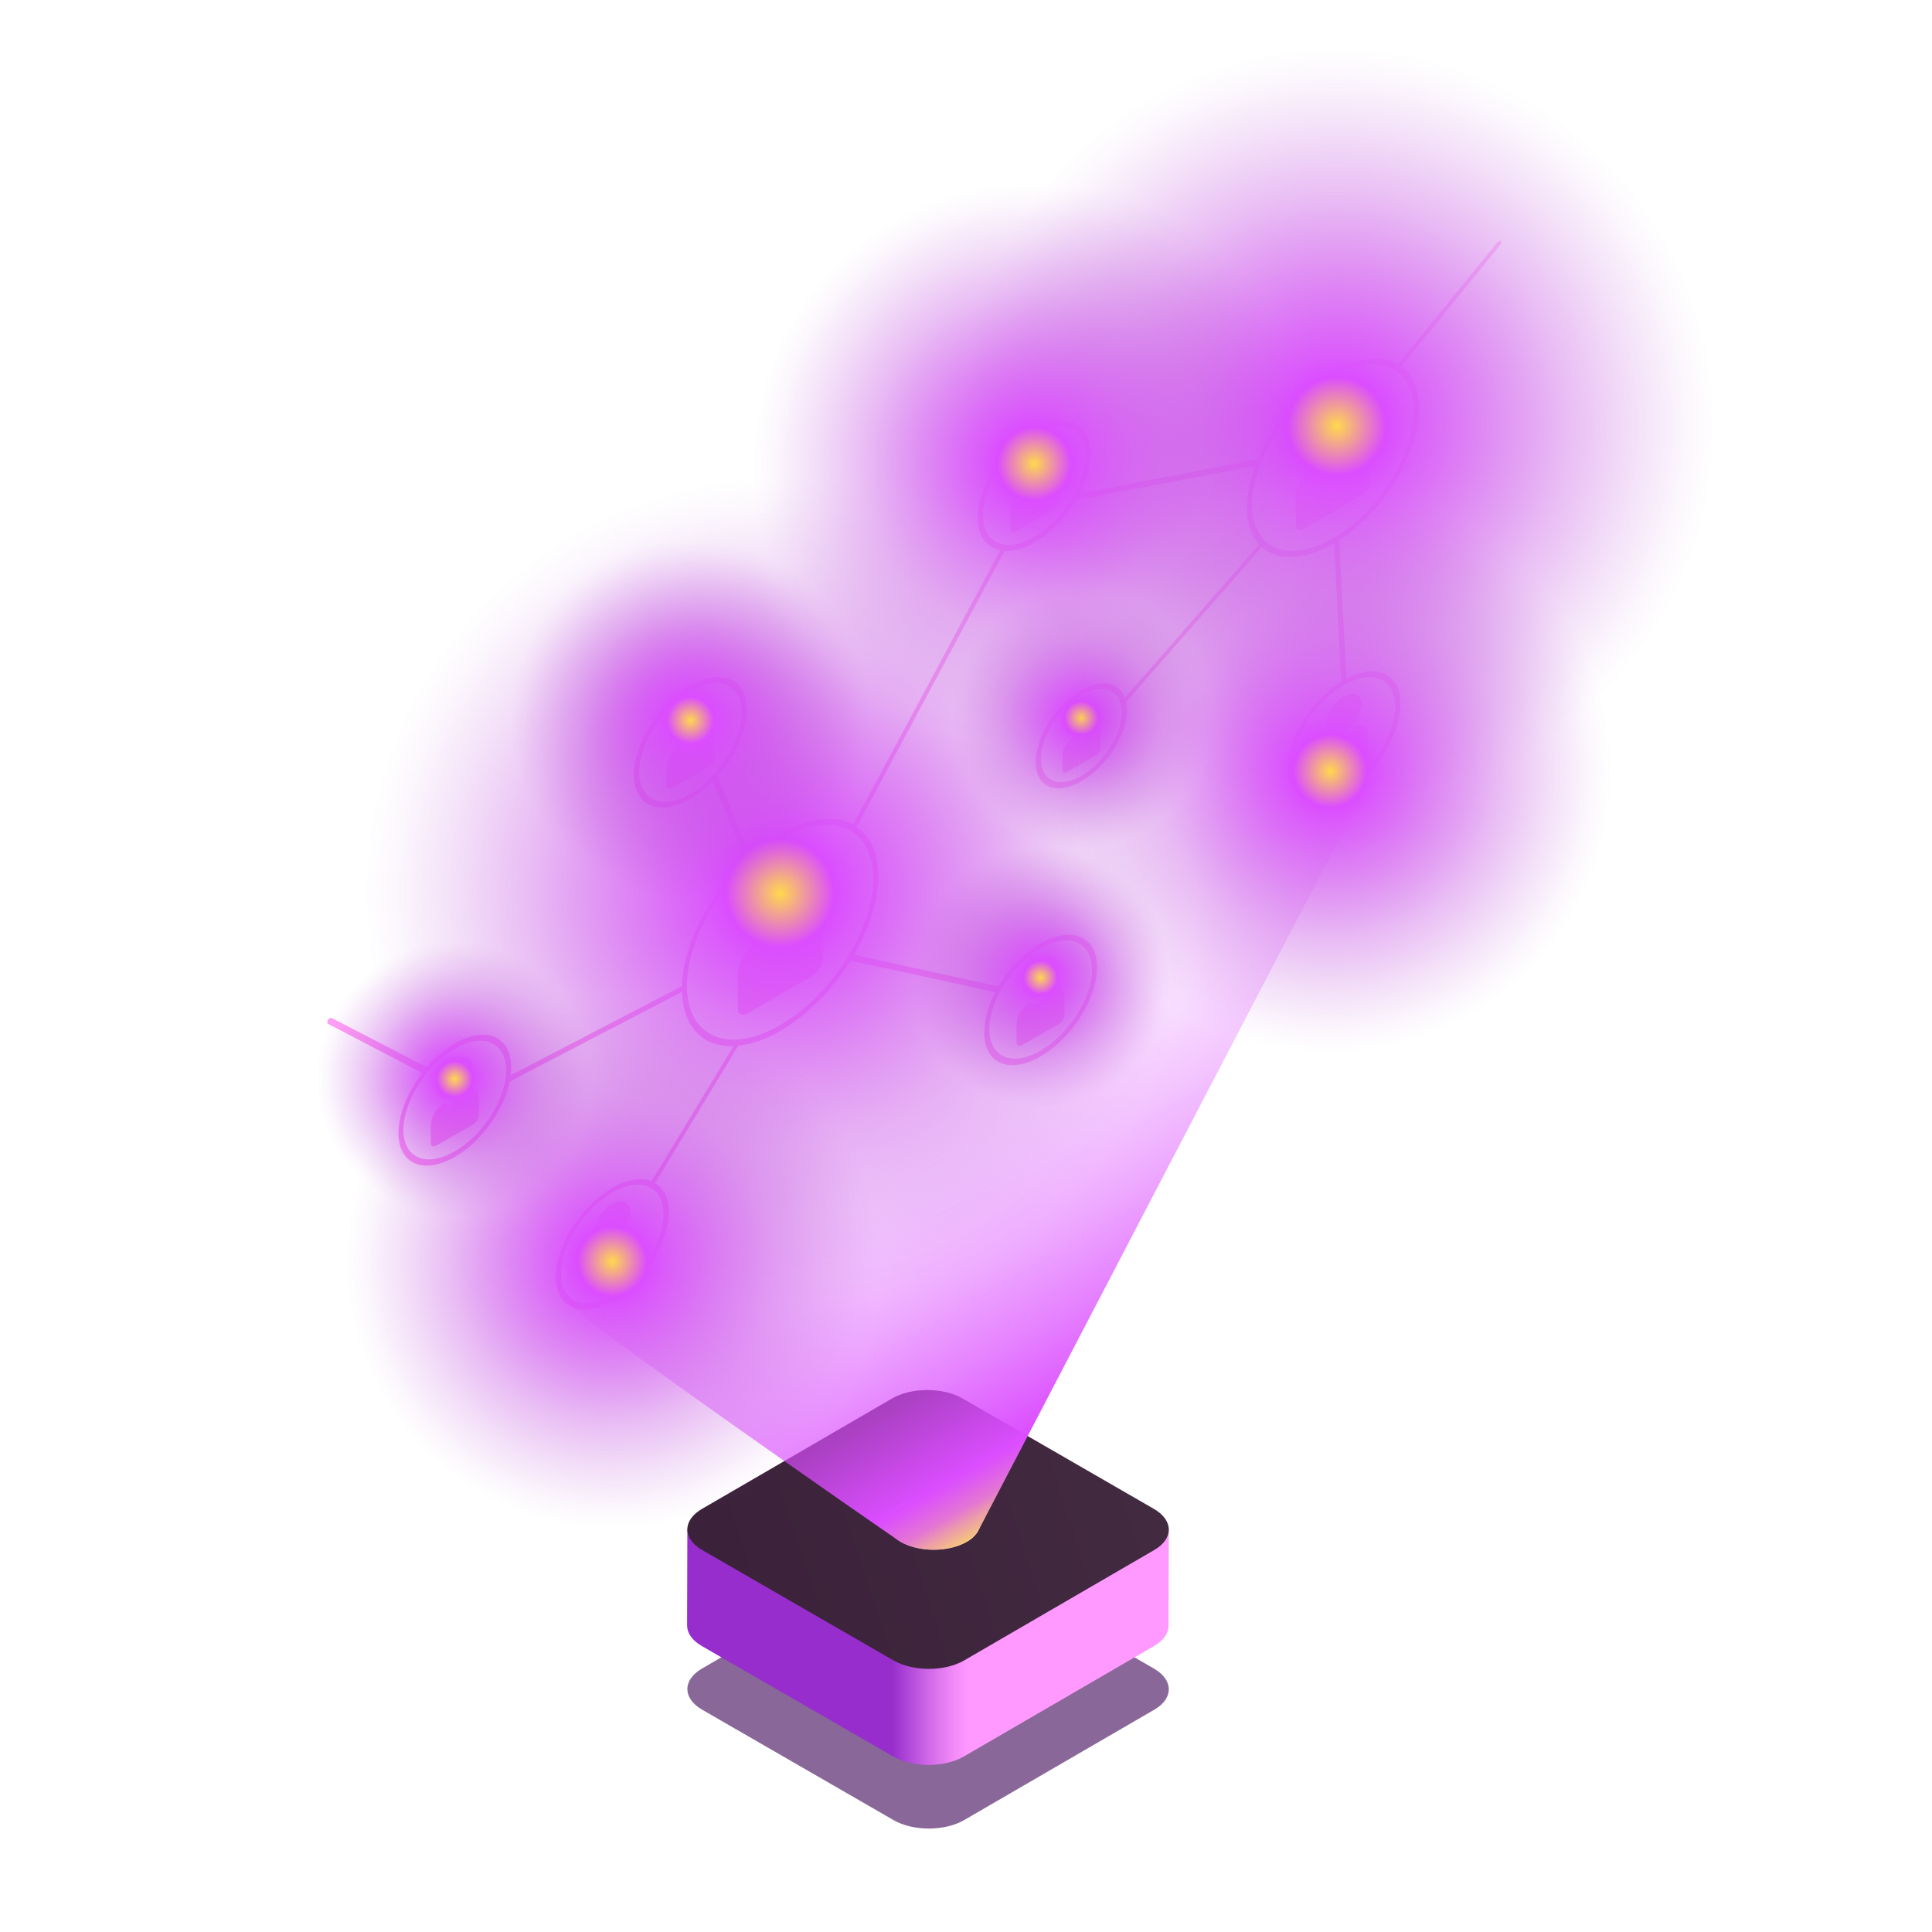 <svg xmlns="http://www.w3.org/2000/svg" width="72" height="72" viewBox="0 0 72 72" fill="none"><g style="mix-blend-mode:multiply" opacity="0.6"><path d="M43.004 62.183L35.88 58.072C35.15 57.647 33.965 57.647 33.237 58.072L26.159 62.183C25.43 62.609 25.437 63.293 26.167 63.715L33.293 67.826C34.026 68.251 35.209 68.251 35.937 67.826L43.017 63.715C43.744 63.293 43.737 62.607 43.004 62.183Z" fill="#3A0155"></path></g><path d="M30.663 34.515V35.76C30.651 35.882 30.61 36 30.544 36.103C30.479 36.207 30.39 36.294 30.284 36.357L27.874 37.753C27.664 37.874 27.494 37.803 27.494 37.593V36.348C27.494 35.858 27.892 35.228 28.384 34.945C28.73 35.215 29.434 34.803 29.779 34.139C30.264 33.854 30.663 34.02 30.663 34.515ZM29.075 34.458C29.723 34.086 30.247 33.258 30.247 32.615C30.247 31.973 29.723 31.746 29.075 32.119C28.427 32.492 27.904 33.321 27.904 33.962C27.904 34.603 28.428 34.833 29.069 34.458H29.075ZM50.287 16.531C49.985 17.115 49.372 17.47 49.07 17.24C48.645 17.488 48.295 18.035 48.295 18.465V19.55C48.295 19.731 48.437 19.795 48.625 19.691L50.732 18.475C50.824 18.42 50.902 18.344 50.959 18.254C51.017 18.163 51.052 18.06 51.062 17.953V16.866C51.062 16.431 50.715 16.283 50.287 16.531ZM49.679 16.815C50.246 16.489 50.701 15.767 50.701 15.203C50.701 14.639 50.243 14.446 49.679 14.778C49.114 15.109 48.657 15.824 48.657 16.388C48.657 16.952 49.114 17.135 49.679 16.811V16.815ZM40.617 27.146C40.461 27.448 40.145 27.631 39.99 27.507C39.879 27.574 39.785 27.666 39.715 27.775C39.646 27.885 39.603 28.009 39.59 28.138V28.697C39.59 28.792 39.665 28.823 39.76 28.769L40.846 28.142C40.894 28.114 40.934 28.075 40.963 28.029C40.993 27.982 41.011 27.929 41.016 27.875V27.316C41.016 27.09 40.836 27.014 40.617 27.142V27.146ZM40.303 27.288C40.45 27.2 40.573 27.079 40.665 26.934C40.756 26.79 40.812 26.627 40.829 26.457C40.829 26.173 40.594 26.067 40.303 26.234C40.157 26.322 40.033 26.443 39.942 26.587C39.85 26.731 39.794 26.895 39.777 27.065C39.777 27.357 40.013 27.453 40.303 27.286V27.288ZM26.126 27.329C25.932 27.706 25.535 27.935 25.341 27.782C25.201 27.866 25.083 27.98 24.996 28.117C24.909 28.255 24.855 28.41 24.839 28.572V29.272C24.839 29.39 24.935 29.431 25.053 29.363L26.414 28.578C26.473 28.542 26.523 28.493 26.56 28.434C26.597 28.376 26.62 28.309 26.627 28.24V27.54C26.624 27.262 26.4 27.167 26.123 27.327L26.126 27.329ZM25.733 27.509C26.098 27.299 26.393 26.832 26.393 26.468C26.393 26.104 26.098 25.979 25.733 26.184C25.369 26.39 25.074 26.861 25.074 27.224C25.074 27.587 25.366 27.717 25.73 27.507L25.733 27.509ZM38.55 17.942C38.914 17.732 39.209 17.266 39.209 16.903C39.209 16.54 38.914 16.414 38.55 16.619C38.185 16.825 37.89 17.295 37.89 17.66C37.89 18.024 38.182 18.152 38.547 17.941L38.55 17.942ZM38.942 17.762C38.748 18.14 38.351 18.369 38.157 18.215C38.017 18.299 37.9 18.414 37.813 18.551C37.726 18.688 37.672 18.844 37.656 19.005V19.701C37.656 19.819 37.751 19.86 37.869 19.792L39.23 19.007C39.29 18.971 39.34 18.922 39.377 18.863C39.414 18.805 39.437 18.738 39.444 18.669V17.97C39.441 17.695 39.216 17.602 38.939 17.76L38.942 17.762ZM17.342 40.654C17.148 41.032 16.752 41.261 16.558 41.108C16.418 41.191 16.3 41.306 16.212 41.443C16.125 41.581 16.072 41.737 16.056 41.899V42.597C16.056 42.717 16.151 42.756 16.27 42.688L17.63 41.903C17.689 41.867 17.74 41.818 17.777 41.76C17.814 41.701 17.837 41.635 17.844 41.565V40.867C17.844 40.589 17.62 40.495 17.342 40.654ZM16.949 40.834C17.314 40.624 17.61 40.158 17.61 39.795C17.61 39.432 17.314 39.306 16.949 39.511C16.585 39.717 16.29 40.187 16.29 40.552C16.29 40.916 16.593 41.045 16.949 40.834ZM22.819 46.196C23.181 45.986 23.478 45.519 23.478 45.155C23.478 44.791 23.181 44.667 22.819 44.871C22.456 45.076 22.158 45.548 22.158 45.912C22.158 46.276 22.454 46.406 22.819 46.196ZM23.21 46.016C23.015 46.393 22.62 46.622 22.426 46.469C22.286 46.552 22.168 46.667 22.081 46.804C21.994 46.941 21.94 47.097 21.924 47.259V47.959C21.924 48.077 22.02 48.118 22.138 48.05L23.498 47.265C23.557 47.229 23.608 47.18 23.645 47.121C23.682 47.063 23.705 46.996 23.712 46.927V46.227C23.712 45.95 23.488 45.855 23.21 46.016ZM38.096 38.944L39.457 38.159C39.516 38.123 39.566 38.074 39.603 38.015C39.64 37.957 39.663 37.89 39.669 37.821V37.121C39.669 36.844 39.446 36.749 39.169 36.91C38.975 37.287 38.578 37.516 38.384 37.363C38.244 37.447 38.126 37.561 38.039 37.699C37.952 37.836 37.899 37.991 37.883 38.153V38.853C37.885 38.971 37.98 39.012 38.097 38.944H38.096ZM38.776 37.09C39.141 36.88 39.436 36.413 39.436 36.049C39.436 35.685 39.141 35.56 38.776 35.766C38.412 35.971 38.117 36.44 38.117 36.805C38.117 37.169 38.413 37.3 38.778 37.09H38.776ZM50.477 27.099C50.283 27.476 49.886 27.704 49.691 27.553C49.552 27.636 49.434 27.751 49.347 27.888C49.26 28.025 49.207 28.181 49.191 28.342V29.043C49.191 29.16 49.286 29.201 49.404 29.133L50.76 28.349C50.82 28.314 50.87 28.265 50.907 28.206C50.944 28.147 50.966 28.081 50.973 28.012V27.312C50.976 27.034 50.752 26.939 50.477 27.099ZM50.084 27.279C50.449 27.069 50.743 26.603 50.743 26.238C50.743 25.874 50.449 25.749 50.084 25.955C49.72 26.16 49.425 26.63 49.425 26.994C49.425 27.358 49.718 27.489 50.083 27.279H50.084ZM55.905 9.132L52.226 13.65C52.637 13.952 52.884 14.48 52.884 15.21C52.884 16.901 51.566 19.049 49.907 20.124L50.179 25.294C51.295 24.7 52.191 25.1 52.191 26.227C52.191 27.387 51.247 28.875 50.087 29.544C48.927 30.214 47.984 29.815 47.984 28.656C47.984 27.531 48.875 26.104 49.986 25.406L49.715 20.246L49.683 20.266C48.581 20.902 47.606 20.905 47.029 20.387L41.971 26.155C41.99 26.248 42 26.343 42 26.438C42 27.375 41.239 28.576 40.299 29.116C39.359 29.657 38.598 29.335 38.598 28.399C38.598 27.463 39.359 26.261 40.299 25.721C41.063 25.28 41.705 25.422 41.917 26.005L46.921 20.291C46.638 19.978 46.469 19.517 46.469 18.92C46.482 18.386 46.59 17.858 46.788 17.361L40.091 18.637C39.713 19.284 39.181 19.828 38.542 20.22C38.211 20.429 37.827 20.539 37.435 20.538L31.922 30.82C32.428 31.157 32.733 31.777 32.733 32.645C32.733 33.568 32.388 34.609 31.822 35.58L37.22 36.759C37.599 36.106 38.135 35.557 38.779 35.163C39.939 34.494 40.883 34.892 40.883 36.052C40.883 37.212 39.939 38.7 38.779 39.369C37.62 40.038 36.677 39.64 36.677 38.48C36.698 37.953 36.844 37.438 37.102 36.978L31.698 35.797C31.031 36.866 30.103 37.828 29.075 38.422C28.599 38.712 28.068 38.898 27.515 38.97L24.409 44.093C24.725 44.278 24.924 44.636 24.924 45.158C24.924 46.318 23.98 47.806 22.821 48.475C21.663 49.145 20.717 48.746 20.717 47.587C20.717 46.427 21.662 44.94 22.821 44.27C23.388 43.941 23.902 43.873 24.282 44.022L27.334 38.987C26.218 39.023 25.454 38.293 25.42 36.962L18.996 40.305C18.781 41.361 17.949 42.539 16.952 43.114C15.794 43.784 14.85 43.384 14.85 42.225C14.85 41.516 15.205 40.684 15.745 39.99L12.222 38.153C12.187 38.135 12.19 38.072 12.222 38.011C12.255 37.95 12.322 37.92 12.364 37.939L15.909 39.773C16.204 39.424 16.554 39.125 16.946 38.889C18.106 38.218 19.05 38.618 19.05 39.778C19.047 39.878 19.037 39.978 19.022 40.077L25.416 36.751C25.457 35.206 26.428 33.357 27.78 32.064L26.564 29.109C26.316 29.365 26.034 29.586 25.728 29.767C24.568 30.436 23.624 30.038 23.624 28.878C23.624 27.718 24.568 26.231 25.728 25.561C26.887 24.89 27.83 25.29 27.83 26.45C27.83 27.242 27.385 28.183 26.736 28.916L27.961 31.894C28.302 31.585 28.675 31.312 29.072 31.08C30.154 30.455 31.123 30.371 31.796 30.73L37.279 20.5C36.773 20.407 36.441 19.996 36.441 19.313C36.441 18.155 37.384 16.666 38.544 15.997C39.703 15.328 40.648 15.726 40.648 16.886C40.627 17.413 40.481 17.928 40.222 18.389L46.879 17.113C47.426 15.812 48.476 14.541 49.679 13.852C50.648 13.285 51.522 13.225 52.106 13.568L55.799 9.032C55.843 8.978 55.904 8.956 55.932 8.983C55.961 9.01 55.949 9.081 55.904 9.135L55.905 9.132ZM27.642 26.564C27.642 25.511 26.784 25.147 25.73 25.756C24.677 26.366 23.824 27.717 23.824 28.775C23.824 29.832 24.681 30.192 25.735 29.581C26.788 28.97 27.642 27.618 27.642 26.564ZM18.86 39.891C18.86 38.838 18.003 38.473 16.949 39.083C15.896 39.693 15.034 41.044 15.034 42.101C15.034 43.159 15.884 43.519 16.943 42.909C18.003 42.3 18.862 40.944 18.862 39.891H18.86ZM22.819 44.445C21.764 45.053 20.907 46.406 20.907 47.459C20.907 48.512 21.758 48.877 22.819 48.266C23.879 47.654 24.728 46.306 24.728 45.253C24.728 44.2 23.872 43.837 22.819 44.445ZM36.867 38.349C36.867 39.402 37.724 39.766 38.778 39.155C39.831 38.544 40.694 37.2 40.694 36.147C40.694 35.093 39.844 34.729 38.783 35.339C37.723 35.948 36.867 37.3 36.867 38.353V38.349ZM29.069 31.268C27.157 32.374 25.6 34.828 25.6 36.742C25.6 38.656 27.16 39.313 29.069 38.208C30.979 37.104 32.54 34.648 32.54 32.736C32.54 30.823 30.989 30.168 29.069 31.273V31.268ZM40.452 16.994C40.452 15.94 39.594 15.576 38.541 16.185C37.488 16.795 36.631 18.146 36.631 19.199C36.631 20.253 37.482 20.617 38.541 20.008C39.6 19.398 40.458 18.051 40.458 16.998L40.452 16.994ZM41.802 26.54C41.802 25.71 41.127 25.425 40.298 25.904C39.468 26.383 38.792 27.448 38.792 28.279C38.792 29.109 39.467 29.393 40.298 28.914C41.128 28.434 41.807 27.374 41.807 26.545L41.802 26.54ZM50.077 25.524C49.024 26.132 48.166 27.485 48.166 28.538C48.166 29.591 49.024 29.956 50.077 29.345C51.13 28.734 51.988 27.385 51.988 26.332C51.988 25.279 51.136 24.92 50.083 25.528L50.077 25.524ZM49.673 14.04C48.011 15 46.66 17.131 46.66 18.793C46.66 20.454 48.011 21.024 49.673 20.069C51.334 19.113 52.686 16.978 52.686 15.316C52.686 13.655 51.34 13.086 49.679 14.045L49.673 14.04Z" fill="url(#paint0_linear_40_28)"></path><path d="M25.616 56.987L25.606 60.573C25.606 60.856 25.789 61.131 26.157 61.344L33.281 65.455C34.014 65.881 35.199 65.881 35.927 65.455L43.005 61.344C43.367 61.134 43.547 60.859 43.548 60.584L43.558 56.999L25.616 56.987Z" fill="url(#paint1_linear_40_28)"></path><path d="M43.004 56.233L35.88 52.122C35.15 51.696 33.965 51.696 33.237 52.122L26.159 56.233C25.43 56.658 25.437 57.342 26.167 57.764L33.293 61.876C34.026 62.301 35.209 62.301 35.937 61.876L43.017 57.764C43.744 57.342 43.737 56.656 43.004 56.233Z" fill="url(#paint2_linear_40_28)"></path><path d="M34.795 57.754C35.758 57.754 36.538 57.304 36.538 56.748C36.538 56.192 35.758 55.741 34.795 55.741C33.833 55.741 33.053 56.192 33.053 56.748C33.053 57.304 33.833 57.754 34.795 57.754Z" fill="url(#paint3_linear_40_28)"></path><path style="mix-blend-mode:screen" d="M21.324 48.697C21.324 48.953 33.225 57.263 33.565 57.46C34.244 57.852 35.348 57.852 36.027 57.46C36.21 57.362 36.362 57.215 36.464 57.034L51.646 27.936C57.292 15.873 17.203 45.133 21.324 48.697Z" fill="url(#paint4_linear_40_28)"></path><path style="mix-blend-mode:screen" d="M49.819 29.997C57.616 29.997 63.937 23.676 63.937 15.879C63.937 8.082 57.616 1.761 49.819 1.761C42.022 1.761 35.701 8.082 35.701 15.879C35.701 23.676 42.022 29.997 49.819 29.997Z" fill="url(#paint5_radial_40_28)"></path><path style="mix-blend-mode:screen" d="M29.075 48.809C37.647 48.809 44.596 41.859 44.596 33.287C44.596 24.715 37.647 17.766 29.075 17.766C20.503 17.766 13.554 24.715 13.554 33.287C13.554 41.859 20.503 48.809 29.075 48.809Z" fill="url(#paint6_radial_40_28)"></path><path style="mix-blend-mode:screen" d="M29.851 54.043C33.734 50.159 33.734 43.862 29.851 39.978C25.967 36.094 19.67 36.094 15.786 39.978C11.902 43.862 11.902 50.159 15.786 54.043C19.67 57.927 25.967 57.927 29.851 54.043Z" fill="url(#paint7_radial_40_28)"></path><path style="mix-blend-mode:screen" d="M21.938 41.387C22.588 38.629 20.881 35.866 18.123 35.215C15.365 34.564 12.601 36.272 11.951 39.03C11.3 41.788 13.008 44.551 15.765 45.202C18.523 45.853 21.287 44.145 21.938 41.387Z" fill="url(#paint8_radial_40_28)"></path><path style="mix-blend-mode:screen" d="M25.73 33.547C29.432 33.547 32.432 30.546 32.432 26.845C32.432 23.144 29.432 20.144 25.73 20.144C22.029 20.144 19.029 23.144 19.029 26.845C19.029 30.546 22.029 33.547 25.73 33.547Z" fill="url(#paint9_radial_40_28)"></path><path style="mix-blend-mode:screen" d="M48.768 19.693C50.101 14.047 46.604 8.39 40.958 7.057C35.312 5.725 29.655 9.221 28.322 14.867C26.99 20.513 30.486 26.171 36.132 27.503C41.779 28.836 47.436 25.339 48.768 19.693Z" fill="url(#paint10_radial_40_28)"></path><path style="mix-blend-mode:screen" d="M44.997 27.866C45.609 25.273 44.003 22.674 41.41 22.062C38.816 21.45 36.218 23.056 35.606 25.649C34.994 28.242 36.6 30.841 39.193 31.453C41.786 32.065 44.385 30.459 44.997 27.866Z" fill="url(#paint11_radial_40_28)"></path><path style="mix-blend-mode:screen" d="M38.778 41.255C41.442 41.255 43.602 39.095 43.602 36.431C43.602 33.766 41.442 31.606 38.778 31.606C36.113 31.606 33.953 33.766 33.953 36.431C33.953 39.095 36.113 41.255 38.778 41.255Z" fill="url(#paint12_radial_40_28)"></path><path style="mix-blend-mode:screen" d="M59.786 31.179C61.134 25.537 57.654 19.87 52.011 18.522C46.369 17.173 40.702 20.654 39.354 26.297C38.005 31.939 41.486 37.606 47.129 38.954C52.771 40.302 58.438 36.822 59.786 31.179Z" fill="url(#paint13_radial_40_28)"></path><defs><linearGradient id="paint0_linear_40_28" x1="50.582" y1="16.16" x2="17.828" y2="45.602" gradientUnits="userSpaceOnUse"><stop stop-color="#FFD3F9"></stop><stop offset="0.64" stop-color="#FFADF5"></stop><stop offset="1" stop-color="#FF9EF4"></stop></linearGradient><linearGradient id="paint1_linear_40_28" x1="36.088" y1="61.386" x2="33.224" y2="61.386" gradientUnits="userSpaceOnUse"><stop stop-color="#FF98FF"></stop><stop offset="0.19" stop-color="#F28AF8"></stop><stop offset="0.54" stop-color="#CE66E7"></stop><stop offset="1" stop-color="#962DCC"></stop></linearGradient><linearGradient id="paint2_linear_40_28" x1="53.531" y1="50.778" x2="27.248" y2="59.41" gradientUnits="userSpaceOnUse"><stop stop-color="#473046"></stop><stop offset="1" stop-color="#3B223A"></stop></linearGradient><linearGradient id="paint3_linear_40_28" x1="36.051" y1="54.267" x2="34.31" y2="57.71" gradientUnits="userSpaceOnUse"><stop stop-color="#FFAFF5"></stop><stop offset="0.19" stop-color="#FFA7F9"></stop><stop offset="0.57" stop-color="#FF9CFD"></stop><stop offset="1" stop-color="#FF98FF"></stop></linearGradient><linearGradient id="paint4_linear_40_28" x1="35.405" y1="34.913" x2="45.479" y2="52.363" gradientUnits="userSpaceOnUse"><stop stop-color="#DB4DFF" stop-opacity="0"></stop><stop offset="0.09" stop-color="#DB4DFF" stop-opacity="0.02"></stop><stop offset="0.19" stop-color="#DB4DFF" stop-opacity="0.08"></stop><stop offset="0.31" stop-color="#DB4DFF" stop-opacity="0.18"></stop><stop offset="0.44" stop-color="#DB4DFF" stop-opacity="0.32"></stop><stop offset="0.57" stop-color="#DB4DFF" stop-opacity="0.49"></stop><stop offset="0.71" stop-color="#DB4DFF" stop-opacity="0.71"></stop><stop offset="0.85" stop-color="#DB4DFF" stop-opacity="0.96"></stop><stop offset="0.87" stop-color="#DB4DFF"></stop><stop offset="0.88" stop-color="#DC52FA"></stop><stop offset="0.9" stop-color="#DF60EB"></stop><stop offset="0.93" stop-color="#E477D2"></stop><stop offset="0.95" stop-color="#EB97AF"></stop><stop offset="0.98" stop-color="#F4C082"></stop><stop offset="1" stop-color="#FFF04D"></stop></linearGradient><radialGradient id="paint5_radial_40_28" cx="0" cy="0" r="1" gradientUnits="userSpaceOnUse" gradientTransform="translate(49.819 15.879) scale(14.118)"><stop stop-color="#FFD84D"></stop><stop offset="0.13" stop-color="#DB4DFF"></stop><stop offset="0.18" stop-color="#D84CFB" stop-opacity="0.92"></stop><stop offset="0.42" stop-color="#CB47EC" stop-opacity="0.6"></stop><stop offset="0.62" stop-color="#C144E1" stop-opacity="0.34"></stop><stop offset="0.79" stop-color="#B941D8" stop-opacity="0.16"></stop><stop offset="0.93" stop-color="#B540D3" stop-opacity="0.04"></stop><stop offset="1" stop-color="#B33FD1" stop-opacity="0"></stop></radialGradient><radialGradient id="paint6_radial_40_28" cx="0" cy="0" r="1" gradientUnits="userSpaceOnUse" gradientTransform="translate(29.075 33.287) scale(15.521)"><stop stop-color="#FFD84D"></stop><stop offset="0.13" stop-color="#DB4DFF"></stop><stop offset="0.18" stop-color="#D84CFB" stop-opacity="0.92"></stop><stop offset="0.42" stop-color="#CB47EC" stop-opacity="0.6"></stop><stop offset="0.62" stop-color="#C144E1" stop-opacity="0.34"></stop><stop offset="0.79" stop-color="#B941D8" stop-opacity="0.16"></stop><stop offset="0.93" stop-color="#B540D3" stop-opacity="0.04"></stop><stop offset="1" stop-color="#B33FD1" stop-opacity="0"></stop></radialGradient><radialGradient id="paint7_radial_40_28" cx="0" cy="0" r="1" gradientUnits="userSpaceOnUse" gradientTransform="translate(22.819 47.011) scale(9.945)"><stop stop-color="#FFD84D"></stop><stop offset="0.13" stop-color="#DB4DFF"></stop><stop offset="0.18" stop-color="#D84CFB" stop-opacity="0.92"></stop><stop offset="0.42" stop-color="#CB47EC" stop-opacity="0.6"></stop><stop offset="0.62" stop-color="#C144E1" stop-opacity="0.34"></stop><stop offset="0.79" stop-color="#B941D8" stop-opacity="0.16"></stop><stop offset="0.93" stop-color="#B540D3" stop-opacity="0.04"></stop><stop offset="1" stop-color="#B33FD1" stop-opacity="0"></stop></radialGradient><radialGradient id="paint8_radial_40_28" cx="0" cy="0" r="1" gradientUnits="userSpaceOnUse" gradientTransform="translate(16.943 40.21) scale(5.131)"><stop stop-color="#FFD84D"></stop><stop offset="0.13" stop-color="#DB4DFF"></stop><stop offset="0.18" stop-color="#D84CFB" stop-opacity="0.92"></stop><stop offset="0.42" stop-color="#CB47EC" stop-opacity="0.6"></stop><stop offset="0.62" stop-color="#C144E1" stop-opacity="0.34"></stop><stop offset="0.79" stop-color="#B941D8" stop-opacity="0.16"></stop><stop offset="0.93" stop-color="#B540D3" stop-opacity="0.04"></stop><stop offset="1" stop-color="#B33FD1" stop-opacity="0"></stop></radialGradient><radialGradient id="paint9_radial_40_28" cx="0" cy="0" r="1" gradientUnits="userSpaceOnUse" gradientTransform="translate(25.73 26.845) scale(6.702)"><stop stop-color="#FFD84D"></stop><stop offset="0.13" stop-color="#DB4DFF"></stop><stop offset="0.18" stop-color="#D84CFB" stop-opacity="0.92"></stop><stop offset="0.42" stop-color="#CB47EC" stop-opacity="0.6"></stop><stop offset="0.62" stop-color="#C144E1" stop-opacity="0.34"></stop><stop offset="0.79" stop-color="#B941D8" stop-opacity="0.16"></stop><stop offset="0.93" stop-color="#B540D3" stop-opacity="0.04"></stop><stop offset="1" stop-color="#B33FD1" stop-opacity="0"></stop></radialGradient><radialGradient id="paint10_radial_40_28" cx="0" cy="0" r="1" gradientUnits="userSpaceOnUse" gradientTransform="translate(38.545 17.281) scale(10.504)"><stop stop-color="#FFD84D"></stop><stop offset="0.13" stop-color="#DB4DFF"></stop><stop offset="0.18" stop-color="#D84CFB" stop-opacity="0.92"></stop><stop offset="0.42" stop-color="#CB47EC" stop-opacity="0.6"></stop><stop offset="0.62" stop-color="#C144E1" stop-opacity="0.34"></stop><stop offset="0.79" stop-color="#B941D8" stop-opacity="0.16"></stop><stop offset="0.93" stop-color="#B540D3" stop-opacity="0.04"></stop><stop offset="1" stop-color="#B33FD1" stop-opacity="0"></stop></radialGradient><radialGradient id="paint11_radial_40_28" cx="0" cy="0" r="1" gradientUnits="userSpaceOnUse" gradientTransform="translate(40.3 26.76) scale(4.823 4.823)"><stop stop-color="#FFD84D"></stop><stop offset="0.13" stop-color="#DB4DFF"></stop><stop offset="0.18" stop-color="#D84CFB" stop-opacity="0.92"></stop><stop offset="0.42" stop-color="#CB47EC" stop-opacity="0.6"></stop><stop offset="0.62" stop-color="#C144E1" stop-opacity="0.34"></stop><stop offset="0.79" stop-color="#B941D8" stop-opacity="0.16"></stop><stop offset="0.93" stop-color="#B540D3" stop-opacity="0.04"></stop><stop offset="1" stop-color="#B33FD1" stop-opacity="0"></stop></radialGradient><radialGradient id="paint12_radial_40_28" cx="0" cy="0" r="1" gradientUnits="userSpaceOnUse" gradientTransform="translate(38.778 36.431) scale(4.825)"><stop stop-color="#FFD84D"></stop><stop offset="0.13" stop-color="#DB4DFF"></stop><stop offset="0.18" stop-color="#D84CFB" stop-opacity="0.92"></stop><stop offset="0.42" stop-color="#CB47EC" stop-opacity="0.6"></stop><stop offset="0.62" stop-color="#C144E1" stop-opacity="0.34"></stop><stop offset="0.79" stop-color="#B941D8" stop-opacity="0.16"></stop><stop offset="0.93" stop-color="#B540D3" stop-opacity="0.04"></stop><stop offset="1" stop-color="#B33FD1" stop-opacity="0"></stop></radialGradient><radialGradient id="paint13_radial_40_28" cx="0" cy="0" r="1" gradientUnits="userSpaceOnUse" gradientTransform="translate(49.573 28.735) scale(10.504 10.504)"><stop stop-color="#FFD84D"></stop><stop offset="0.13" stop-color="#DB4DFF"></stop><stop offset="0.18" stop-color="#D84CFB" stop-opacity="0.92"></stop><stop offset="0.42" stop-color="#CB47EC" stop-opacity="0.6"></stop><stop offset="0.62" stop-color="#C144E1" stop-opacity="0.34"></stop><stop offset="0.79" stop-color="#B941D8" stop-opacity="0.16"></stop><stop offset="0.93" stop-color="#B540D3" stop-opacity="0.04"></stop><stop offset="1" stop-color="#B33FD1" stop-opacity="0"></stop></radialGradient></defs></svg>